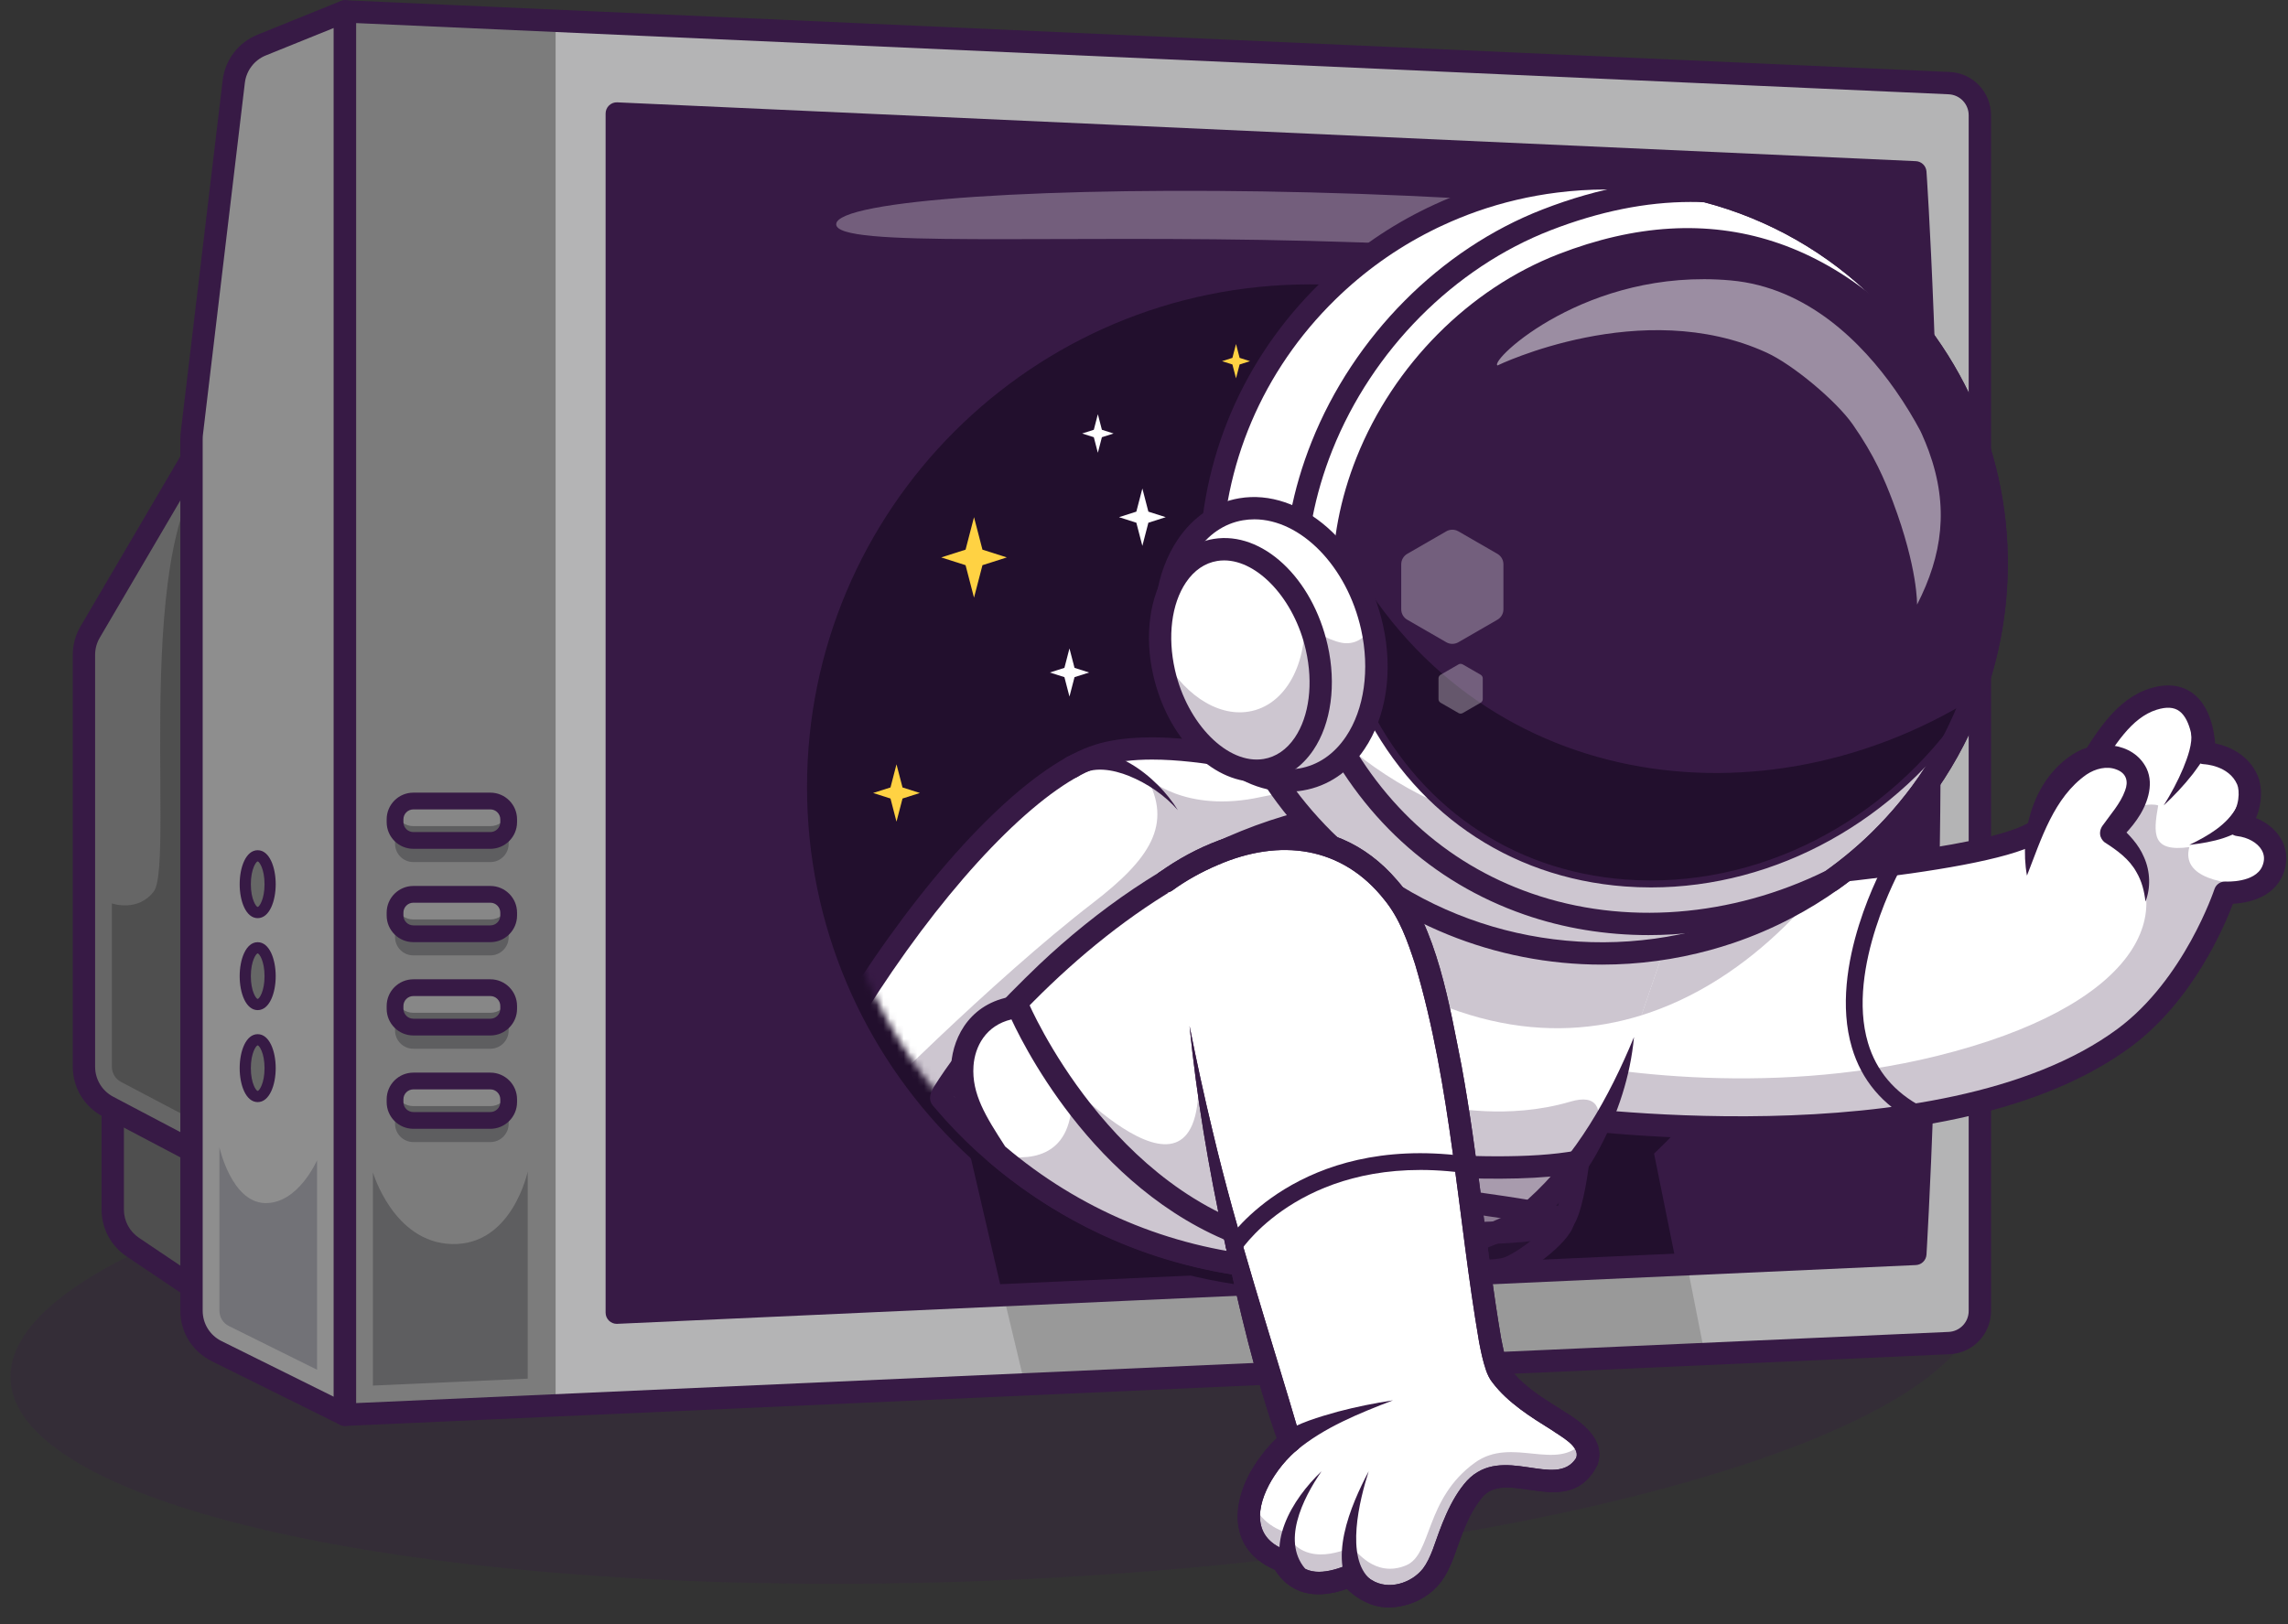 <svg width="338" height="240" viewBox="0 0 338 240" fill="none" xmlns="http://www.w3.org/2000/svg">
<rect x="0" y="0" width="338" height="240" fill="#333333" stroke="none"/>
<g opacity="0.25">
<path d="M148.619 233.479C228.971 229.984 293.409 211.048 292.545 191.184C291.681 171.319 225.843 158.049 145.491 161.543C65.138 165.037 0.7 183.973 1.564 203.837C2.428 223.702 68.266 236.973 148.619 233.479Z" fill="#371A45"/>
</g>
<path d="M38.063 74.819V196.706L19.593 184.276C17.753 183.036 16.648 180.963 16.648 178.743V115.009" fill="#4F4F4F"/>
<path d="M38.069 198.356C37.746 198.356 37.424 198.261 37.147 198.075L18.678 185.645C16.378 184.097 15.004 181.517 15.004 178.745V115.01C15.004 114.099 15.742 113.36 16.654 113.36C17.567 113.36 18.305 114.098 18.305 115.01V178.745C18.305 180.418 19.134 181.973 20.522 182.907L36.419 193.606V74.819C36.419 73.908 37.158 73.168 38.07 73.168C38.982 73.168 39.72 73.907 39.72 74.819V196.707C39.72 197.317 39.383 197.877 38.845 198.163C38.603 198.292 38.336 198.357 38.07 198.357L38.069 198.356Z" fill="#371A45"/>
<path d="M38.068 51.225V175.178L15.962 163.527C13.773 162.373 12.402 160.102 12.402 157.628V96.77C12.402 95.584 12.719 94.419 13.32 93.395L38.068 51.224V51.225Z" fill="#666666"/>
<path d="M17.885 159.878C17.047 159.437 16.527 158.575 16.527 157.629V133.499C16.527 133.499 20.347 134.85 22.719 131.729C26.052 127.342 18.49 72.786 33.942 66.406V168.341L17.885 159.878Z" fill="#4F4F4F"/>
<path d="M38.066 176.829C37.802 176.829 37.538 176.766 37.297 176.639L15.191 164.988C12.452 163.545 10.75 160.725 10.75 157.628V96.771C10.75 95.291 11.146 93.835 11.895 92.561L36.643 50.39C37.02 49.748 37.78 49.437 38.499 49.633C39.218 49.828 39.717 50.481 39.717 51.226V175.179C39.717 175.758 39.414 176.294 38.919 176.592C38.658 176.75 38.363 176.83 38.067 176.83L38.066 176.829ZM36.416 57.297L14.74 94.231C14.289 95 14.05 95.878 14.05 96.771V157.628C14.05 159.496 15.077 161.197 16.728 162.068L36.416 172.443V57.297Z" fill="#371A45"/>
<path d="M38.654 6.657L50.96 1.685V209.06L31.994 199.652C29.725 198.526 28.289 196.211 28.289 193.679V64.9C28.289 64.602 28.307 64.303 28.342 64.006L34.531 12.051C34.819 9.636 36.398 7.568 38.654 6.657Z" fill="#8E8E8E"/>
<path d="M33.827 195.956C32.955 195.523 32.414 194.652 32.414 193.679V169.527C32.414 169.527 34.193 177.627 39.114 177.778C44.034 177.929 46.836 171.453 46.836 171.453V202.408L33.827 195.955V195.956Z" fill="#727277"/>
<path d="M50.962 210.71C50.711 210.71 50.46 210.653 50.229 210.539L31.263 201.131C28.412 199.717 26.641 196.862 26.641 193.679V64.9C26.641 64.539 26.662 64.173 26.706 63.812L32.895 11.857C33.254 8.844 35.225 6.265 38.038 5.128L50.344 0.155C50.853 -0.051 51.43 0.01 51.885 0.317C52.339 0.624 52.612 1.136 52.612 1.685V209.06C52.612 209.631 52.316 210.161 51.831 210.462C51.566 210.626 51.264 210.71 50.961 210.71H50.962ZM39.274 8.187C37.577 8.872 36.388 10.428 36.171 12.246L29.982 64.201C29.954 64.433 29.941 64.668 29.941 64.9V193.68C29.941 195.6 31.009 197.322 32.729 198.175L49.312 206.4V4.131L39.274 8.188V8.187Z" fill="#371A45"/>
<path d="M50.961 1.685L287.938 12.284C290.477 12.398 292.478 14.489 292.478 17.031V193.717C292.478 196.259 290.477 198.35 287.938 198.464L50.961 209.06V1.685Z" fill="#B4B4B5"/>
<path d="M292.478 17.032V193.718C292.478 196.26 290.478 198.352 287.939 198.465L251.83 200.078L155.698 204.376L50.965 209.059V1.683L287.94 12.284C290.479 12.398 292.479 14.49 292.479 17.032H292.478Z" fill="#B4B4B5"/>
<path d="M251.829 200.077L151.389 204.57L144.434 175.476L245.802 169.528L251.829 200.077Z" fill="#999999"/>
<path d="M82.079 3.076V207.668L50.961 209.06V1.685L82.079 3.076Z" fill="#7C7C7C"/>
<path d="M66.753 183.833C75.68 184.07 77.957 173.104 77.957 173.104V203.724L55.09 204.747V173.241C55.09 173.241 58.119 183.603 66.753 183.833Z" fill="#5E5E60"/>
<path d="M50.962 210.71C50.539 210.71 50.13 210.547 49.822 210.253C49.496 209.942 49.312 209.51 49.312 209.06V1.685C49.312 1.234 49.496 0.804 49.822 0.492C50.147 0.181 50.586 0.014 51.036 0.036L288.012 10.636C291.443 10.79 294.128 13.598 294.128 17.032V193.717C294.128 197.15 291.442 199.96 288.012 200.113L51.036 210.708C51.012 210.709 50.987 210.71 50.963 210.71H50.962ZM52.613 3.411V207.335L287.866 196.817C289.528 196.742 290.829 195.381 290.829 193.718V17.032C290.829 15.369 289.528 14.007 287.866 13.933L52.613 3.411Z" fill="#371A45"/>
<path d="M282.95 185.293L91.117 193.976V16.773L282.95 25.462C282.95 25.462 285.071 55.461 285.071 103.077C285.071 150.693 282.95 185.292 282.95 185.292V185.293Z" fill="#D8D8D8"/>
<path d="M285.068 103.079C285.068 150.691 282.947 185.292 282.947 185.292L247.666 186.888L153.437 191.154L91.113 193.976V16.773L282.948 25.462C282.948 25.462 285.069 55.463 285.069 103.079H285.068Z" fill="#371A45"/>
<g opacity="0.3">
<path d="M263.478 36.661C263.389 40.23 232.133 36.575 193.487 35.6C154.842 34.625 123.442 36.697 123.531 33.129C123.621 29.562 155.023 27.459 193.668 28.434C232.313 29.409 263.568 33.092 263.478 36.661Z" fill="white"/>
</g>
<path d="M247.667 186.888L148.131 191.396L132.438 123.831L234.593 122.399C234.593 122.399 242.806 162.726 247.666 186.888H247.667Z" fill="#220F2D"/>
<path d="M91.115 195.627C90.692 195.627 90.283 195.464 89.975 195.169C89.65 194.858 89.465 194.427 89.465 193.977V16.773C89.465 16.322 89.649 15.89 89.975 15.58C90.3 15.268 90.733 15.101 91.19 15.124L283.023 23.814C283.859 23.852 284.535 24.51 284.594 25.346C284.615 25.646 286.718 55.949 286.718 103.077C286.718 150.205 284.615 185.046 284.595 185.393C284.543 186.235 283.865 186.902 283.023 186.94L91.19 195.624C91.165 195.625 91.14 195.626 91.115 195.626V195.627ZM92.766 18.5V192.251L281.387 183.712C281.782 176.602 283.419 144.627 283.419 103.078C283.419 61.528 281.811 33.624 281.398 27.045L92.765 18.5H92.766Z" fill="#371A45"/>
<path d="M193.503 190.592C234.529 190.592 267.787 157.333 267.787 116.307C267.787 75.281 234.529 42.023 193.503 42.023C152.477 42.023 119.219 75.281 119.219 116.307C119.219 157.333 152.477 190.592 193.503 190.592Z" fill="#220F2D"/>
<path d="M148.734 82.37L145.136 83.518L143.888 88.316L142.641 83.518L139.043 82.37L142.641 81.222L143.888 76.424L145.136 81.222L148.734 82.37Z" fill="#FFD243"/>
<path d="M160.889 99.376L158.736 100.064L157.989 102.934L157.243 100.064L155.09 99.376L157.243 98.69L157.989 95.818L158.736 98.69L160.889 99.376Z" fill="white"/>
<path d="M135.891 117.18L133.327 117.998L132.437 121.418L131.549 117.998L128.984 117.18L131.549 116.362L132.437 112.942L133.327 116.362L135.891 117.18Z" fill="#FFD243"/>
<path d="M172.212 76.424L169.647 77.243L168.758 80.662L167.868 77.243L165.305 76.424L167.868 75.606L168.758 72.186L169.647 75.606L172.212 76.424Z" fill="white"/>
<path d="M164.504 64.059L162.781 64.608L162.183 66.906L161.586 64.608L159.863 64.059L161.586 63.509L162.183 61.211L162.781 63.509L164.504 64.059Z" fill="white"/>
<path d="M184.658 53.37L183.124 53.86L182.593 55.905L182.061 53.86L180.527 53.37L182.061 52.882L182.593 50.835L183.124 52.882L184.658 53.37Z" fill="#FFD243"/>
<path d="M188.781 184.067C188.781 184.067 188.794 185.636 188.03 187.365C172.51 186.187 158.383 180.044 147.234 170.512C141.162 161.071 140.575 151.504 150.404 148.801C150.404 148.801 162.553 177.86 188.782 184.066L188.781 184.067Z" fill="#371A45"/>
<mask id="mask0_3768_643" style="mask-type:luminance" maskUnits="userSpaceOnUse" x="122" y="45" width="143" height="143">
<path d="M193.504 187.576C232.865 187.576 264.773 155.667 264.773 116.306C264.773 76.945 232.865 45.037 193.504 45.037C154.143 45.037 122.234 76.945 122.234 116.306C122.234 155.667 154.143 187.576 193.504 187.576Z" fill="white"/>
</mask>
<g mask="url(#mask0_3768_643)">
<path d="M216.072 121.989C216.072 121.989 178.312 106.579 162.28 111.618C143.333 117.572 112.757 165.438 113.216 179.915C113.773 197.531 145.217 219.739 145.217 219.739L216.073 121.989H216.072Z" fill="white"/>
<g opacity="0.25">
<path d="M126.993 164.681C126.993 164.681 146.52 144.913 161.441 133.43C169.923 126.902 173.266 121.808 169.347 114.796C169.347 114.796 174.876 120.322 186.414 117.744C197.953 115.166 213.356 120.937 211.566 124.33C209.776 127.723 156.282 182.548 155.733 182.295C155.182 182.042 126.992 164.681 126.992 164.681H126.993Z" fill="#371A45"/>
</g>
<path d="M145.594 222.028L144.263 221.088C142.951 220.162 112.141 198.197 111.564 179.968C111.298 171.555 120.184 154.654 129.108 141.638C140.777 124.618 152.992 112.806 161.783 110.043C178.195 104.886 215.13 119.823 216.693 120.461L218.639 121.256L145.594 222.028ZM170.194 112.243C167.407 112.243 164.884 112.53 162.773 113.193C154.783 115.704 142.928 127.319 131.83 143.504C121.633 158.377 114.656 173.328 114.862 179.864C115.324 194.459 138.964 213.026 144.852 217.427L213.481 122.748C206.848 120.206 184.89 112.243 170.193 112.243H170.194Z" fill="#371A45"/>
<path d="M157.679 111.831C163.799 108.978 170.959 114.742 174.006 119.722C172.042 117.491 169.5 115.773 166.783 114.662C164.455 113.724 161.357 113.139 159.354 114.675C157.321 116.108 155.438 112.928 157.679 111.831Z" fill="#371A45"/>
</g>
<path d="M252.696 130.358C252.696 130.358 291.695 127.908 300.215 123.167C307.489 119.119 310.069 105.83 318.091 103.309C325.914 100.852 325.644 111.281 325.644 111.281C325.644 111.281 330.342 111.433 332.009 115.267C332.64 116.719 332.565 119.879 330.666 121.908C334.398 122.352 337.182 125.301 335.705 128.687C334.121 132.316 328.702 131.909 328.702 131.909C328.702 131.909 324.218 145.656 313.81 153.359C286.729 173.4 228.68 164.805 228.68 164.805C228.68 164.805 224.985 149.781 230.94 138.121C236.896 126.462 252.697 130.358 252.697 130.358H252.696Z" fill="white"/>
<path d="M335.7 128.685C334.115 132.316 328.699 131.907 328.699 131.907C328.699 131.907 324.214 145.657 313.805 153.359C286.726 173.4 228.676 164.804 228.676 164.804C228.676 164.804 227.256 159.032 227.595 151.871C227.802 147.477 228.672 142.555 230.937 138.121C236.893 126.462 252.695 130.356 252.695 130.356C252.695 130.356 260.929 129.841 270.657 128.821C282.097 127.621 295.608 125.731 300.212 123.165C307.486 119.118 310.064 105.83 318.088 103.31C325.91 100.851 325.642 111.281 325.642 111.281C325.642 111.281 330.34 111.433 332.007 115.266C332.638 116.718 332.56 119.877 330.662 121.907C334.396 122.352 337.177 125.298 335.7 128.685Z" fill="white"/>
<path d="M335.699 128.685C335.308 129.581 334.684 130.228 333.967 130.698C331.772 132.138 328.699 131.907 328.699 131.907C328.699 131.907 324.215 145.657 313.806 153.359C286.726 173.4 228.676 164.804 228.676 164.804C228.676 164.804 227.776 161.152 227.583 156.054C227.53 154.742 227.525 153.335 227.596 151.871C227.802 147.477 228.672 142.555 230.937 138.121C236.894 126.462 252.695 130.356 252.695 130.356C252.695 130.356 260.93 129.841 270.657 128.821C282.098 127.621 295.608 125.731 300.213 123.165C307.487 119.118 310.065 105.83 318.088 103.31C325.911 100.851 325.642 111.281 325.642 111.281C325.642 111.281 330.341 111.433 332.008 115.266C332.639 116.718 332.56 119.877 330.663 121.907C334.397 122.352 337.177 125.298 335.7 128.685H335.699Z" fill="white"/>
<g opacity="0.25">
<path d="M333.97 130.699C331.775 132.139 328.702 131.907 328.702 131.907C328.702 131.907 324.217 145.658 313.809 153.36C286.729 173.401 228.679 164.804 228.679 164.804C228.679 164.804 227.779 161.153 227.586 156.055C234.732 158.064 260.67 162.343 286.098 156.051C315.388 148.803 322.881 134.788 312.897 123.946C309.774 120.555 316.692 118.314 318.824 119.016C318.094 123.232 317.854 125.934 323.424 125.179C322.182 129.676 328.478 130.844 333.969 130.699H333.97Z" fill="#371A45"/>
</g>
<g opacity="0.25">
<path d="M270.659 128.822C262.998 139.222 247.916 153.059 227.598 151.871C227.804 147.477 228.674 142.555 230.939 138.121C236.896 126.463 252.697 130.357 252.697 130.357C252.697 130.357 260.932 129.841 270.659 128.822Z" fill="#371A45"/>
</g>
<g opacity="0.25">
<path d="M252.223 121.742L242.491 150.03C229.215 154.172 212.56 152.403 193.504 136.544C188.636 132.493 184.73 128.742 181.664 125.281C192.629 120.409 205.051 118.024 218.121 121.089L252.223 121.741V121.742Z" fill="#371A45"/>
</g>
<path d="M257.089 168.288C241.125 168.288 228.571 166.459 228.436 166.438C227.534 166.305 226.911 165.466 227.046 164.564C227.179 163.663 228.018 163.04 228.919 163.174C229.493 163.259 286.611 171.435 312.826 152.033C322.671 144.747 327.088 131.53 327.132 131.397C327.368 130.676 328.068 130.211 328.824 130.264C328.862 130.268 333.115 130.488 334.19 128.026C334.566 127.166 334.542 126.357 334.12 125.621C333.498 124.535 332.099 123.74 330.469 123.546C329.851 123.472 329.328 123.057 329.114 122.473C328.9 121.888 329.034 121.233 329.459 120.78C330.869 119.274 330.881 116.818 330.493 115.925C329.257 113.081 325.625 112.931 325.588 112.93C324.681 112.901 323.968 112.145 323.992 111.238C324.02 109.975 323.711 106.406 321.967 105.097C321.161 104.492 320.054 104.421 318.584 104.883C314.86 106.053 312.353 110.14 309.701 114.465C307.27 118.429 304.756 122.527 301.015 124.61C292.268 129.477 254.405 131.905 252.798 132.006C251.894 132.07 251.105 131.372 251.047 130.463C250.99 129.553 251.681 128.77 252.59 128.712C265.951 127.873 292.929 125.333 299.41 121.726C302.395 120.064 304.576 116.506 306.887 112.741C309.741 108.087 312.692 103.276 317.594 101.736C320.742 100.746 322.793 101.587 323.958 102.466C326.426 104.328 327.076 107.828 327.239 109.845C329.091 110.243 332.112 111.378 333.518 114.61C334.218 116.217 334.208 118.717 333.265 120.881C334.879 121.531 336.197 122.612 336.982 123.982C337.924 125.625 338.005 127.531 337.213 129.348C335.718 132.772 331.886 133.446 329.863 133.556C328.525 137.095 323.85 147.98 314.789 154.687C303.277 163.206 285.221 167.769 261.12 168.249C259.757 168.276 258.41 168.289 257.089 168.289V168.288Z" fill="#371A45"/>
<path d="M299.438 129.391C299.438 129.391 300.03 118.185 306.643 113.35C311.013 110.155 315.645 112.295 315.867 115.351C316.132 118.995 311.821 122.776 311.884 123.12C311.947 123.465 317.811 126.409 316.946 133.23" fill="white"/>
<path d="M299.437 129.39C298.28 122.894 300.444 115.051 306.357 111.376C309.615 109.301 315.139 109.542 317.112 113.563C318.288 116.059 317.109 119.095 315.666 121.133C314.943 122.181 314.119 123.059 313.338 123.887C313.328 123.896 313.327 123.897 313.332 123.885C313.345 123.86 313.371 123.814 313.382 123.79C313.666 123.267 313.534 122.38 313.063 122.005C314.503 123.285 315.936 124.79 316.705 126.619C317.684 128.768 317.722 131.227 316.945 133.229C316.763 131.65 316.398 130.22 315.623 128.894C314.541 126.921 312.747 125.651 310.89 124.455C310.596 124.235 310.281 123.749 310.247 123.326C310.203 123.049 310.267 122.669 310.36 122.457C310.408 122.328 310.482 122.199 310.55 122.083C311.777 120.341 313.257 118.734 313.934 116.815C314.443 115.497 314.153 114.277 312.682 113.721C311.238 113.139 309.538 113.583 308.235 114.455C303.399 117.845 301.546 124.002 299.437 129.391V129.39Z" fill="#371A45"/>
<path d="M241.384 153.248C241.384 153.248 237.239 172.581 223.349 181.045C214.271 185.237 204.161 187.575 193.5 187.575C171.67 187.575 152.134 177.76 139.059 162.302C138.161 161.24 174.554 110.868 218.119 121.093L252.219 121.744L241.384 153.248Z" fill="white"/>
<path d="M252.221 121.742L241.384 153.249C241.384 153.249 239.936 160.006 235.881 167.284C233.079 172.313 229.032 177.585 223.351 181.046C221.676 181.818 219.969 182.532 218.223 183.171C210.521 186.022 202.191 187.578 193.499 187.578C171.671 187.578 152.133 177.759 139.059 162.3C138.16 161.241 174.555 110.868 218.12 121.091L252.221 121.742Z" fill="white"/>
<g opacity="0.25">
<path d="M235.878 167.284C233.077 172.313 229.03 177.585 223.349 181.046C221.673 181.818 219.966 182.532 218.22 183.171C204.131 184.615 180.101 183.245 180.101 183.245L149.676 165.704L154.618 156.727C154.618 156.727 177.214 182.296 177.057 159.878L213.745 163.546C213.745 163.546 222.697 165.542 231.98 162.791C235.998 161.599 236.761 163.896 235.878 167.284Z" fill="#371A45"/>
</g>
<g opacity="0.25">
<path d="M252.223 121.742L242.491 150.03C229.215 154.172 212.56 152.403 193.504 136.544C188.636 132.493 184.73 128.742 181.664 125.281C192.629 120.409 205.051 118.024 218.121 121.089L252.223 121.741V121.742Z" fill="#371A45"/>
</g>
<path d="M241.385 153.248C240.855 158.996 239.013 164.586 236.287 169.691C233.548 174.933 229.327 179.416 224.214 182.463C216.919 185.867 209.035 188.014 201.031 188.836C177.608 191.43 153.38 181.774 138.16 163.78L137.914 163.497L137.853 163.426L137.822 163.391C137.774 163.301 137.922 163.585 137.571 163.014C137.405 162.644 137.402 162.435 137.395 162.278C137.394 161.634 137.675 161.135 137.934 160.649C142.189 153.857 147.751 148.07 153.502 142.551C170.541 126.432 194.485 113.665 218.497 119.485C216.803 119.352 252.586 120.132 252.251 120.093C254.375 120.197 254.426 123.344 252.188 123.394C251.999 123.396 218.083 122.738 217.912 122.739C210.498 120.953 202.709 120.955 195.232 122.554C176.43 126.681 160.369 139.114 147.716 153.246C145.213 156.16 142.602 159.181 140.694 162.494C140.662 162.557 140.632 162.641 140.651 162.583C140.659 162.556 140.667 162.536 140.683 162.434C140.723 162.136 140.714 162.025 140.538 161.565C140.2 161.02 140.372 161.325 140.342 161.259L140.371 161.293L140.43 161.36L140.665 161.63L141.605 162.708C161.413 185.319 195.488 192.392 222.656 179.536C223.417 179.015 224.573 178.222 225.693 177.245C232.884 170.777 237.715 162.137 241.386 153.247L241.385 153.248Z" fill="#371A45"/>
<path d="M188.778 184.068C188.778 184.068 188.792 185.637 188.027 187.366C172.508 186.187 158.381 180.044 147.232 170.513C144.281 165.925 141.824 162.221 142.164 157.391C142.451 153.327 145.075 149.357 150.402 148.802C150.402 148.802 162.551 177.862 188.779 184.068H188.778Z" fill="white"/>
<path d="M188.78 184.066C188.78 184.066 188.792 185.638 188.029 187.366C172.603 186.195 158.556 180.117 147.438 170.687C147.367 170.629 147.301 170.571 147.231 170.513C144.281 165.926 141.823 162.221 142.165 157.39C142.45 153.327 145.073 149.359 150.403 148.801C150.403 148.801 152.989 154.989 158.357 162.263C164.612 170.753 174.654 180.724 188.779 184.066H188.78Z" fill="white"/>
<g opacity="0.25">
<path d="M188.779 184.067C188.779 184.067 188.792 185.639 188.029 187.367C172.603 186.196 158.556 180.118 147.438 170.688C151.699 171.55 158.304 171.41 158.357 162.263C164.612 170.754 174.653 180.724 188.778 184.067H188.779Z" fill="#371A45"/>
</g>
<path d="M189.068 189.1L187.906 189.012C172.418 187.837 157.984 181.874 146.162 171.768L145.978 171.61L145.662 171.119C142.704 166.522 140.149 162.551 140.52 157.274C140.819 153.044 143.541 147.858 150.233 147.16L151.452 147.033L151.926 148.164C152.044 148.447 164.08 176.526 189.161 182.461L190.42 182.759L190.431 184.053C190.432 184.25 190.422 186.036 189.539 188.033L189.067 189.099L189.068 189.1ZM148.49 169.416C159.419 178.694 172.67 184.279 186.898 185.615C186.925 185.509 186.949 185.408 186.971 185.31C163.927 179.056 152.023 156.22 149.418 150.638C145.605 151.535 144.013 154.682 143.813 157.507C143.519 161.69 145.689 165.063 148.438 169.334L148.49 169.416Z" fill="#371A45"/>
<path d="M294.52 90.314C293.342 99.823 289.753 109.094 283.763 117.181C282.54 118.83 281.224 120.427 279.807 121.966C279.12 122.717 278.401 123.454 277.664 124.184C275.43 126.369 273.062 128.339 270.584 130.093C268.452 131.61 266.236 132.965 263.961 134.162C261.216 135.61 258.376 136.819 255.479 137.8C254.421 138.155 253.356 138.48 252.286 138.777C232.686 144.172 210.844 139.265 195.563 124.055C173.048 101.655 173.308 65.394 196.131 43.063C200.53 38.766 205.445 35.287 210.678 32.653C211.286 32.339 211.907 32.042 212.532 31.758C214.2 30.988 215.895 30.299 217.613 29.694C221.585 28.295 225.681 27.338 229.812 26.821C233.943 26.299 238.121 26.217 242.257 26.572C243.572 26.685 244.884 26.84 246.192 27.042C248.154 27.347 250.099 27.744 252.03 28.252C261.65 30.747 270.732 35.728 278.231 43.191C291.183 56.076 296.596 73.546 294.52 90.314Z" fill="white"/>
<path d="M236.642 141.058C221.352 141.058 206.449 135.126 195.444 124.173C184.567 113.351 178.612 98.975 178.676 83.695C178.74 68.291 184.897 53.82 196.013 42.944C200.352 38.706 205.26 35.194 210.601 32.505C211.183 32.205 211.791 31.912 212.462 31.607C214.127 30.838 215.84 30.142 217.556 29.538C221.503 28.148 225.619 27.179 229.791 26.657C233.922 26.134 238.122 26.05 242.27 26.408C243.605 26.521 244.933 26.68 246.217 26.879C248.222 27.19 250.191 27.598 252.071 28.091C262.002 30.668 271.088 35.849 278.347 43.075C290.902 55.565 296.857 72.79 294.684 90.335C293.479 100.062 289.749 109.38 283.895 117.282C282.655 118.955 281.32 120.569 279.928 122.079C279.291 122.776 278.588 123.503 277.778 124.302C275.569 126.463 273.181 128.458 270.678 130.229C268.584 131.719 266.35 133.092 264.036 134.31C261.329 135.736 258.467 136.965 255.529 137.958C254.473 138.311 253.397 138.641 252.328 138.937C247.15 140.363 241.871 141.058 236.641 141.058H236.642ZM237.208 26.522C234.741 26.522 232.275 26.677 229.831 26.986C225.682 27.506 221.589 28.469 217.665 29.85C215.96 30.452 214.256 31.144 212.599 31.909C211.933 32.212 211.329 32.503 210.751 32.801C205.439 35.476 200.558 38.968 196.244 43.183C185.193 53.996 179.072 68.383 179.007 83.697C178.943 98.889 184.863 113.18 195.677 123.939C210.362 138.555 232.035 144.178 252.239 138.618C253.3 138.324 254.372 137.995 255.423 137.644C258.343 136.656 261.189 135.435 263.88 134.017C266.181 132.806 268.403 131.441 270.485 129.958C272.973 128.196 275.348 126.214 277.544 124.066C278.348 123.27 279.048 122.547 279.681 121.855C281.065 120.352 282.392 118.747 283.625 117.084C289.445 109.229 293.153 99.965 294.351 90.295C296.511 72.852 290.591 55.728 278.11 43.31C270.893 36.126 261.859 30.975 251.985 28.414C250.115 27.923 248.156 27.517 246.163 27.208C244.886 27.011 243.566 26.853 242.239 26.739C240.567 26.596 238.886 26.523 237.206 26.523L237.208 26.522Z" fill="#371A45"/>
<g opacity="0.25">
<path d="M195.558 124.053C210.838 139.265 232.684 144.173 252.282 138.775C253.353 138.48 254.416 138.155 255.473 137.8C258.372 136.82 261.21 135.608 263.956 134.163C266.229 132.964 268.448 131.611 270.579 130.095C273.059 128.34 275.424 126.371 277.662 124.185C278.396 123.453 279.116 122.718 279.805 121.968C281.222 120.428 282.535 118.828 283.759 117.18C289.75 109.093 293.34 99.824 294.517 90.313C295.164 85.089 295.085 79.793 294.276 74.592C292.942 83.642 289.412 92.433 283.697 100.149C282.477 101.801 281.16 103.396 279.743 104.936C279.057 105.686 278.337 106.422 277.6 107.153C275.363 109.34 272.997 111.308 270.521 113.063C268.387 114.58 266.172 115.934 263.898 117.132C261.152 118.577 258.311 119.789 255.415 120.769C254.355 121.123 253.291 121.448 252.22 121.744C232.621 127.142 210.78 122.233 195.496 107.022C186.578 98.15 181.237 87.103 179.452 75.612C176.913 92.781 182.268 110.834 195.558 124.054V124.053Z" fill="#371A45"/>
</g>
<path d="M236.643 142.171C221.063 142.171 205.874 136.125 194.66 124.962C183.569 113.928 177.498 99.272 177.563 83.689C177.629 67.986 183.905 53.233 195.235 42.149C199.656 37.829 204.658 34.25 210.102 31.51C210.69 31.207 211.315 30.905 212.002 30.593C213.692 29.812 215.439 29.101 217.187 28.486C221.208 27.071 225.403 26.083 229.653 25.55C233.862 25.018 238.141 24.933 242.366 25.296C243.726 25.413 245.079 25.574 246.387 25.776C248.431 26.093 250.437 26.509 252.355 27.013C262.473 29.638 271.734 34.919 279.133 42.283C291.933 55.017 298.004 72.58 295.788 90.469C294.56 100.386 290.757 109.886 284.79 117.941C283.525 119.647 282.165 121.291 280.747 122.831C280.099 123.539 279.384 124.278 278.561 125.091C276.307 127.297 273.872 129.329 271.322 131.135C269.19 132.652 266.912 134.051 264.555 135.292C261.797 136.745 258.88 137.996 255.887 139.009C254.809 139.37 253.713 139.706 252.626 140.007C247.349 141.459 241.972 142.168 236.642 142.168L236.643 142.171ZM237.208 27.636C234.789 27.636 232.369 27.787 229.97 28.09C225.9 28.6 221.884 29.545 218.035 30.9C216.363 31.488 214.692 32.168 213.067 32.919C212.411 33.216 211.823 33.5 211.261 33.79C206.042 36.417 201.255 39.843 197.023 43.978C186.187 54.58 180.185 68.686 180.122 83.701C180.059 98.592 185.862 112.601 196.464 123.148C210.867 137.483 232.125 143 251.945 137.544C252.987 137.255 254.039 136.932 255.071 136.587C257.932 135.618 260.723 134.421 263.363 133.03C265.62 131.842 267.8 130.503 269.841 129.05C272.283 127.32 274.613 125.375 276.767 123.268C277.554 122.49 278.241 121.78 278.862 121.102C280.222 119.626 281.524 118.051 282.734 116.419C288.439 108.717 292.075 99.636 293.249 90.156C295.367 73.058 289.563 56.27 277.327 44.098C270.25 37.053 261.39 32.002 251.708 29.49C249.871 29.007 247.951 28.61 245.995 28.306C244.744 28.112 243.449 27.958 242.146 27.846C240.506 27.705 238.857 27.634 237.208 27.634V27.636Z" fill="#371A45"/>
<path d="M236.643 142.542C220.965 142.542 205.681 136.457 194.397 125.225C183.236 114.121 177.126 99.37 177.192 83.688C177.258 67.885 183.573 53.039 194.975 41.883C199.424 37.537 204.456 33.936 209.935 31.178C210.526 30.873 211.156 30.57 211.849 30.255C213.547 29.47 215.305 28.755 217.064 28.136C221.11 26.712 225.33 25.718 229.608 25.183C233.842 24.647 238.147 24.561 242.399 24.928C243.767 25.045 245.128 25.208 246.445 25.412C248.5 25.731 250.52 26.149 252.449 26.655C262.631 29.296 271.949 34.611 279.396 42.022C292.278 54.837 298.388 72.513 296.159 90.516C294.922 100.496 291.095 110.057 285.09 118.163C283.817 119.879 282.449 121.534 281.022 123.084C280.372 123.795 279.652 124.539 278.825 125.356C276.555 127.577 274.106 129.622 271.54 131.439C269.396 132.966 267.104 134.374 264.733 135.622C261.957 137.085 259.022 138.344 256.011 139.363C254.925 139.727 253.823 140.064 252.73 140.367C247.42 141.829 242.011 142.542 236.648 142.542H236.643ZM237.208 28.006C234.804 28.006 232.4 28.157 230.018 28.459C225.972 28.965 221.983 29.905 218.159 31.25C216.498 31.835 214.837 32.511 213.223 33.256C212.57 33.553 211.987 33.834 211.432 34.12C206.243 36.732 201.487 40.136 197.282 44.243C186.518 54.775 180.555 68.788 180.492 83.701C180.43 98.493 186.195 112.409 196.725 122.885C211.034 137.126 232.156 142.606 251.847 137.186C252.881 136.899 253.928 136.579 254.954 136.236C257.795 135.274 260.568 134.084 263.19 132.703C265.433 131.523 267.598 130.192 269.625 128.749C272.053 127.03 274.367 125.098 276.508 123.004C277.289 122.232 277.971 121.526 278.588 120.853C279.94 119.385 281.233 117.82 282.435 116.2C288.102 108.55 291.714 99.528 292.88 90.113C294.983 73.129 289.219 56.453 277.064 44.363C270.033 37.364 261.232 32.346 251.614 29.851C249.789 29.372 247.88 28.977 245.937 28.675C244.694 28.483 243.408 28.329 242.114 28.219C240.484 28.078 238.846 28.008 237.208 28.008V28.006Z" fill="#371A45"/>
<path d="M290.834 104.552C267.883 138.773 218.625 140.185 201.337 103.5C189.576 78.54 205.33 47.778 230.414 38.039C248.67 30.951 269.595 31.895 288.339 56.781C288.339 56.781 294.905 69.072 294.785 79.021C294.665 88.97 292.846 98.636 292.846 98.636L290.833 104.553L290.834 104.552Z" fill="#371A45"/>
<path d="M201.339 103.499C218.625 140.185 267.885 138.772 290.836 104.554L291.243 103.353C258.861 123.171 215.956 116.295 197.775 79.526C196.698 87.542 197.71 95.796 201.339 103.498V103.499Z" fill="#220F2D"/>
<path d="M243.531 138.181C237.227 138.181 231.009 137.174 225.161 135.137C211.475 130.371 200.805 120.563 194.304 106.77C188.331 94.096 188.138 79.362 193.762 65.284C200.005 49.655 212.76 36.82 227.881 30.95C236.281 27.689 244.434 26.227 252.11 26.605L252.279 26.613L252.443 26.655C262.629 29.297 271.949 34.612 279.394 42.023C292.276 54.838 298.386 72.514 296.157 90.518C294.92 100.498 291.093 110.058 285.088 118.164C283.816 119.88 282.447 121.535 281.021 123.085C280.37 123.796 279.65 124.54 278.824 125.357C276.553 127.578 274.104 129.623 271.539 131.44L271.318 131.572C262.476 135.954 252.906 138.181 243.532 138.181H243.531ZM249.73 29.846C243.167 29.846 236.231 31.249 229.076 34.026C214.793 39.571 202.737 51.714 196.828 66.508C191.547 79.727 191.712 93.526 197.29 105.364C203.404 118.335 213.418 127.552 226.247 132.02C239.919 136.781 255.763 135.56 269.735 128.672C272.121 126.974 274.4 125.067 276.509 123.003C277.29 122.231 277.973 121.525 278.589 120.852C279.941 119.384 281.234 117.819 282.437 116.199C288.103 108.549 291.715 99.528 292.881 90.112C294.984 73.128 289.22 56.453 277.066 44.362C270.074 37.404 261.334 32.402 251.779 29.892C251.1 29.861 250.417 29.846 249.73 29.846Z" fill="#371A45"/>
<path d="M243.9 131.136C242.606 131.136 241.312 131.088 240.014 130.991C222.69 129.685 208.421 119.745 200.869 103.72C195.67 92.685 195.507 79.846 200.411 67.569C205.869 53.906 217.015 42.687 230.227 37.558C252.961 28.732 272.652 35.096 288.752 56.471L288.795 56.538C289.066 57.044 295.424 69.06 295.303 79.027C295.184 88.907 293.373 98.634 293.356 98.731L293.337 98.802L291.264 104.841C280.22 121.306 262.347 131.136 243.901 131.136H243.9ZM249.236 34.758C243.283 34.758 237.068 36.011 230.601 38.522C217.651 43.549 206.724 54.552 201.37 67.954C196.574 79.962 196.728 92.508 201.804 103.281C209.193 118.96 223.148 128.685 240.092 129.962C259.491 131.426 278.751 121.6 290.367 104.323L292.347 98.507C292.466 97.856 294.155 88.505 294.27 79.017C294.383 69.568 288.283 57.788 287.902 57.062C276.708 42.216 263.755 34.759 249.236 34.759V34.758Z" fill="#371A45"/>
<g opacity="0.5">
<path d="M221.217 54.005C221.217 54.005 242.514 43.676 260.929 52.084C260.948 52.093 260.967 52.101 260.987 52.111C264.861 53.883 271.271 59.245 273.695 62.711C276.901 67.295 278.426 70.922 279.644 74.165C283.343 84.032 283.201 89.349 283.201 89.349C286.948 82.03 287.94 74.924 284.942 66.674C284.644 65.862 284.306 65.035 283.933 64.198C283.847 64.004 283.758 63.814 283.665 63.624C283.669 63.621 283.665 63.617 283.658 63.614C282.78 61.971 281.543 59.854 279.946 57.583C275.131 50.73 267.052 42.457 255.672 41.437C234.396 39.528 220.003 53.28 221.216 54.005H221.217Z" fill="white"/>
</g>
<g opacity="0.5">
<path opacity="0.6" d="M213.657 78.514C214.209 78.196 214.888 78.196 215.44 78.514L221.204 81.84C221.757 82.159 222.097 82.748 222.097 83.385V90.034C222.097 90.672 221.757 91.261 221.204 91.579L215.44 94.905C214.888 95.223 214.209 95.223 213.657 94.905L207.892 91.579C207.34 91.261 207 90.672 207 90.034V83.385C207 82.748 207.34 82.159 207.892 81.84L213.657 78.514Z" fill="white"/>
<path opacity="0.6" d="M215.462 98.18C215.655 98.069 215.893 98.069 216.086 98.18L218.731 99.707C218.924 99.818 219.043 100.025 219.043 100.248V103.301C219.043 103.524 218.924 103.73 218.731 103.842L216.086 105.368C215.893 105.48 215.655 105.48 215.462 105.368L212.818 103.842C212.625 103.73 212.506 103.524 212.506 103.301V100.248C212.506 100.025 212.625 99.818 212.818 99.707L215.462 98.18Z" fill="white"/>
</g>
<path d="M172.868 97.769C175.323 108.794 183.987 116.589 192.223 115.18C200.458 113.771 205.142 103.691 202.687 92.668C202.673 92.599 202.655 92.525 202.637 92.457C200.12 81.544 191.509 73.858 183.333 75.257C176.971 76.345 172.728 82.608 172.258 90.482C172.12 92.8 172.309 95.263 172.868 97.769Z" fill="white"/>
<g opacity="0.25">
<path d="M172.868 97.769C175.323 108.794 183.987 116.589 192.223 115.18C200.458 113.771 205.142 103.691 202.687 92.668C202.673 92.599 202.655 92.525 202.637 92.457C201.983 93.743 200.822 95.098 198.829 95.05C195.339 94.963 187.76 88.901 187.76 88.901C187.76 88.901 181.032 89.543 172.258 90.483C172.12 92.801 172.309 95.264 172.868 97.77V97.769Z" fill="#371A45"/>
</g>
<path d="M190.308 116.992C181.937 116.992 173.681 109.03 171.254 98.13C169.731 91.294 170.721 84.598 173.969 79.758C176.238 76.379 179.377 74.26 183.05 73.632C192.125 72.08 201.655 80.458 204.294 92.309C205.817 99.144 204.827 105.842 201.579 110.682C199.311 114.06 196.171 116.179 192.498 116.807C191.769 116.932 191.037 116.992 190.307 116.992H190.308ZM185.294 76.742C184.731 76.742 184.168 76.788 183.607 76.884C180.848 77.356 178.463 78.986 176.711 81.596C174.004 85.63 173.168 91.542 174.476 97.412C176.566 106.8 183.415 113.696 190.255 113.696C190.819 113.696 191.381 113.649 191.942 113.553C194.703 113.081 197.087 111.451 198.839 108.841C201.546 104.808 202.382 98.895 201.074 93.025C198.983 83.636 192.135 76.74 185.293 76.74L185.294 76.742Z" fill="#371A45"/>
<path d="M187.806 113.582C193.854 111.863 196.714 103.278 194.193 94.405C191.673 85.533 184.726 79.733 178.678 81.451C172.63 83.169 169.77 91.755 172.291 100.628C174.811 109.5 181.758 115.3 187.806 113.582Z" fill="white"/>
<g opacity="0.25">
<path d="M186.932 113.784C180.703 114.8 174.004 108.345 171.966 99.363C171.743 98.388 171.589 97.422 171.492 96.477C174.512 102.302 179.629 105.947 184.471 105.153C189.938 104.255 193.262 97.984 192.686 90.451C193.466 92.057 194.093 93.816 194.518 95.684C196.556 104.667 193.158 112.769 186.932 113.785V113.784Z" fill="#371A45"/>
</g>
<path d="M185.593 115.544C178.943 115.544 172.45 108.954 170.357 99.729C169.04 93.926 169.827 88.128 172.462 84.218C174.181 81.668 176.54 80.084 179.287 79.636C186.466 78.463 193.866 85.354 196.127 95.32C197.443 101.123 196.656 106.922 194.021 110.832C192.303 113.381 189.943 114.965 187.196 115.414C186.662 115.5 186.127 115.543 185.593 115.543V115.544ZM180.84 82.812C180.497 82.812 180.156 82.839 179.818 82.895C177.993 83.192 176.396 84.288 175.199 86.064C173.063 89.233 172.457 94.069 173.575 99C175.389 106.993 181.378 113.017 186.665 112.157C188.49 111.859 190.087 110.763 191.284 108.988C193.42 105.819 194.027 100.983 192.908 96.052C191.211 88.57 185.85 82.812 180.84 82.812Z" fill="#371A45"/>
<path d="M283.396 165.919C283.201 165.919 283.005 165.874 282.822 165.778C278.112 163.308 275.002 159.617 273.577 154.803C269.996 142.705 278.268 127.784 278.623 127.153C278.957 126.557 279.711 126.347 280.307 126.681C280.903 127.016 281.115 127.77 280.78 128.366C280.699 128.512 272.665 143.018 275.952 154.107C277.181 158.251 279.879 161.44 283.972 163.585C284.577 163.902 284.811 164.65 284.494 165.256C284.273 165.678 283.842 165.919 283.397 165.919H283.396Z" fill="#371A45"/>
<g opacity="0.25">
<path d="M192.188 174.734C192.188 174.734 230.937 178.809 230.937 180.366C230.937 181.922 225.678 186.227 222.861 187.331C219.049 188.822 197.363 186.368 197.363 186.368L192.188 174.735V174.734Z" fill="#371A45"/>
</g>
<path d="M217.538 189.453C210.436 189.453 199.863 188.309 197.18 188.006C196.598 187.94 196.095 187.572 195.857 187.037L190.682 175.404C190.442 174.866 190.508 174.24 190.854 173.763C191.201 173.286 191.777 173.03 192.361 173.092C192.458 173.102 202.176 174.126 211.768 175.328C217.414 176.035 221.918 176.664 225.153 177.2C231.093 178.182 232.588 178.657 232.588 180.363C232.588 183.159 226.11 187.829 223.464 188.864C222.376 189.29 220.2 189.451 217.538 189.451V189.453ZM198.488 184.831C206.799 185.738 219.855 186.735 222.261 185.792C224.222 185.025 227.171 182.682 228.562 181.186C223.826 180.097 208.98 178.202 194.861 176.678L198.488 184.831Z" fill="#371A45"/>
<g opacity="0.25">
<path d="M192.188 170.289C192.188 170.289 219.527 174.216 233.126 171.652C233.126 171.652 232.219 178.908 230.937 180.365C228.233 183.437 197.363 181.92 197.363 181.92L192.188 170.288V170.289Z" fill="#371A45"/>
</g>
<path d="M212.987 183.946C205.037 183.946 197.363 183.573 197.286 183.57L196.271 183.52L189.469 168.231L192.425 168.655C192.696 168.694 219.65 172.512 232.823 170.031L235.047 169.612L234.766 171.857C234.474 174.191 233.638 179.797 232.178 181.455C231.415 182.322 229.996 183.935 213.14 183.946H212.987ZM198.461 180.321C212.176 180.948 227.703 180.724 229.721 179.25C230.125 178.69 230.724 176.318 231.172 173.631C219.731 175.117 201.91 173.192 194.898 172.313L198.461 180.321Z" fill="#371A45"/>
<path d="M172.211 130.258C172.211 130.258 192.448 114.683 206.222 132.463C216.151 145.28 218.115 198.286 221.613 203.062C226.367 209.557 236.075 211.093 234.402 215.983C230.734 222.762 222.01 214.594 217.539 220.383C212.515 226.888 214.336 233.413 207.396 235.543C202.506 237.044 199.845 233.114 199.425 232.953C199.004 232.792 192.571 236.448 189.469 230.63C189.469 230.63 182.455 228.597 185.018 220.975C186.685 216.017 190.541 213.016 190.541 213.016C190.541 213.016 179.903 180.843 175.728 151.617" fill="white"/>
<g opacity="0.25">
<path d="M234.401 215.986C230.733 222.764 222.008 214.595 217.536 220.384C212.511 226.89 214.335 233.416 207.392 235.545C202.503 237.047 199.842 233.115 199.421 232.954C199 232.793 192.568 236.448 189.466 230.631C189.466 230.631 182.622 228.647 184.928 221.249C185.72 225.205 189.809 226.39 189.809 226.39C192.911 232.207 199.346 228.552 199.768 228.713C200.184 228.874 203.022 233.288 207.739 231.304C211.564 229.69 210.457 221.51 217.879 216.143C223.386 212.162 230.048 217.632 233.91 212.991C234.558 213.878 234.794 214.839 234.401 215.987V215.986Z" fill="#371A45"/>
</g>
<path d="M171.204 128.95C182.23 121.049 196.803 118.803 206.427 130.121C212.261 136.714 214.223 149.053 215.917 157.524C218.37 170.902 219.485 184.382 221.742 197.698C222.072 199.245 222.298 200.835 222.96 202.11C225.047 204.902 227.878 206.563 230.954 208.509C233.591 210.111 237.356 212.767 235.963 216.516C231.813 224.66 222.934 217.088 219.138 221.048C216.882 223.681 215.98 226.768 214.728 230.189C214.27 231.372 213.717 232.63 212.834 233.797C211.04 236.136 208.157 237.467 205.239 237.531C202.59 237.579 200.193 236.136 198.463 234.282C198.452 234.271 198.482 234.298 198.497 234.309C198.521 234.324 198.502 234.318 198.644 234.404C198.776 234.472 198.83 234.497 199.012 234.548C199.192 234.595 199.384 234.606 199.565 234.584C199.72 234.558 199.639 234.569 199.611 234.581L199.44 234.637C196.805 235.593 193.775 236.163 191.103 234.676C189.699 233.902 188.675 232.657 188.014 231.403L189.011 232.212C188.801 232.148 188.704 232.11 188.561 232.057C181.272 229.101 181.743 221.834 185.563 216.177C186.695 214.489 187.95 213.021 189.531 211.712L188.977 213.532C185.383 203.558 183.06 193.216 180.775 182.887C178.551 172.582 176.774 162.105 175.731 151.614C176.756 156.79 177.875 161.934 179.111 167.05C182.728 182.392 187.689 197.391 192.111 212.496C192.362 213.166 192.129 213.928 191.557 214.316C191.31 214.516 190.972 214.824 190.688 215.104C189.803 215.978 189.004 216.957 188.319 217.992C185.873 221.67 184.55 226.751 189.491 228.872L189.737 228.973L189.93 229.042C190.365 229.171 190.729 229.474 190.927 229.851C192.503 233.049 195.804 232.517 198.645 231.426C198.787 231.368 199.268 231.267 199.534 231.3C199.867 231.312 200.295 231.509 200.505 231.687C201.229 232.33 201.842 233.031 202.65 233.491C205.107 235.038 208.513 233.955 210.212 231.795C210.791 231.033 211.24 230.069 211.649 229.006C212.825 225.688 214.177 221.606 216.735 218.786C221.944 213.264 229.897 220.145 232.843 215.446C233.489 213.725 230.523 212.242 229.188 211.292C226.224 209.443 222.735 207.296 220.475 204.289C220.058 203.793 219.708 203.027 219.531 202.498C219.028 201.024 218.77 199.681 218.501 198.311C215.309 179.688 214.421 160.604 209.052 142.491C207.935 139.078 206.779 135.762 204.555 133.018C198.248 124.979 189.01 123.874 179.925 127.81C177.576 128.804 175.234 130.091 173.184 131.588C171.414 132.855 169.494 130.295 171.206 128.946L171.204 128.95Z" fill="#371A45"/>
<path d="M171.204 128.95C182.23 121.049 196.803 118.803 206.427 130.121C212.261 136.714 214.223 149.053 215.917 157.524C218.37 170.902 219.485 184.382 221.742 197.698C222.072 199.245 222.298 200.835 222.96 202.11C225.047 204.902 227.878 206.563 230.954 208.509C233.591 210.111 237.356 212.767 235.963 216.516C231.813 224.66 222.934 217.088 219.138 221.048C216.882 223.681 215.98 226.768 214.728 230.189C214.27 231.372 213.717 232.63 212.834 233.797C211.04 236.136 208.157 237.467 205.239 237.531C202.59 237.579 200.193 236.136 198.463 234.282C198.452 234.271 198.482 234.298 198.497 234.309C198.521 234.324 198.502 234.318 198.644 234.404C198.776 234.472 198.83 234.497 199.012 234.548C199.192 234.595 199.384 234.606 199.565 234.584C199.72 234.558 199.639 234.569 199.611 234.581L199.44 234.637C196.805 235.593 193.775 236.163 191.103 234.676C189.699 233.902 188.675 232.657 188.014 231.403L189.011 232.212C188.801 232.148 188.704 232.11 188.561 232.057C181.272 229.101 181.743 221.834 185.563 216.177C186.695 214.489 187.95 213.021 189.531 211.712L188.977 213.532C185.383 203.558 183.06 193.216 180.775 182.887C178.551 172.582 176.774 162.105 175.731 151.614C176.756 156.79 177.875 161.934 179.111 167.05C182.728 182.392 187.689 197.391 192.111 212.496C192.362 213.166 192.129 213.928 191.557 214.316C191.31 214.516 190.972 214.824 190.688 215.104C189.803 215.978 189.004 216.957 188.319 217.992C185.873 221.67 184.55 226.751 189.491 228.872L189.737 228.973L189.93 229.042C190.365 229.171 190.729 229.474 190.927 229.851C192.503 233.049 195.804 232.517 198.645 231.426C198.787 231.368 199.268 231.267 199.534 231.3C199.867 231.312 200.295 231.509 200.505 231.687C201.229 232.33 201.842 233.031 202.65 233.491C205.107 235.038 208.513 233.955 210.212 231.795C210.791 231.033 211.24 230.069 211.649 229.006C212.825 225.688 214.177 221.606 216.735 218.786C221.944 213.264 229.897 220.145 232.843 215.446C233.489 213.725 230.523 212.242 229.188 211.292C226.224 209.443 222.735 207.296 220.475 204.289C220.058 203.793 219.708 203.027 219.531 202.498C219.028 201.024 218.77 199.681 218.501 198.311C215.309 179.688 214.421 160.604 209.052 142.491C207.935 139.078 206.779 135.762 204.555 133.018C198.248 124.979 189.01 123.874 179.925 127.81C177.576 128.804 175.234 130.091 173.184 131.588C171.414 132.855 169.494 130.295 171.206 128.946L171.204 128.95Z" fill="#371A45"/>
<path d="M205.785 206.927C200.814 208.831 195.605 210.929 191.509 214.354C189.845 215.771 187.701 213.384 189.295 211.883C191.883 210.233 194.753 209.413 197.626 208.604C200.319 207.893 203.039 207.343 205.785 206.928V206.927Z" fill="#371A45"/>
<path d="M182.294 185.304C182.059 185.304 181.821 185.237 181.611 185.097C181.043 184.719 180.888 183.952 181.265 183.384C181.689 182.744 191.933 167.74 216.221 170.827C216.899 170.914 217.379 171.533 217.293 172.211C217.208 172.889 216.591 173.369 215.909 173.283C193.212 170.398 183.719 184.167 183.326 184.754C183.088 185.111 182.695 185.304 182.294 185.304Z" fill="#371A45"/>
<path d="M202.191 217.411C200.866 221.574 198.659 230.263 202.477 233.415L200.209 235.814C195.881 230.817 199.56 222.421 202.191 217.411Z" fill="#371A45"/>
<path d="M195.227 217.411C192.482 221.394 189.111 228.058 193.131 232.165L190.575 234.253C186.569 228.511 190.903 221.515 195.227 217.411Z" fill="#371A45"/>
<path d="M326.981 108.196C326.626 110.743 325.337 112.495 323.932 114.381C322.613 116.067 321.168 117.594 319.641 119.017C320.741 117.25 321.723 115.414 322.511 113.543C323.173 111.925 323.941 109.829 323.68 108.202L326.98 108.195L326.981 108.196Z" fill="#371A45"/>
<path d="M333.116 121.137C330.305 123.76 326.967 124.427 323.422 124.853C326.143 123.54 329.059 121.876 330.466 119.169L333.116 121.137Z" fill="#371A45"/>
<path d="M72.443 162.938H61.062C59.57 162.938 58.359 164.148 58.359 165.641V166.059C58.359 167.552 59.57 168.762 61.062 168.762H72.443C73.936 168.762 75.146 167.552 75.146 166.059V165.641C75.146 164.148 73.936 162.938 72.443 162.938Z" fill="#5E5E60"/>
<path d="M72.443 159.741H61.062C59.57 159.741 58.359 160.951 58.359 162.444V162.862C58.359 164.355 59.57 165.565 61.062 165.565H72.443C73.936 165.565 75.146 164.355 75.146 162.862V162.444C75.146 160.951 73.936 159.741 72.443 159.741Z" fill="#878787"/>
<path d="M75.142 162.445V162.861C75.142 164.355 73.934 165.568 72.44 165.568H61.062C59.568 165.568 58.355 164.355 58.355 162.861V162.445C58.355 162.148 58.405 161.864 58.496 161.599C58.851 162.675 59.866 163.451 61.062 163.451H72.44C73.636 163.451 74.652 162.675 75.006 161.599C75.097 161.864 75.142 162.148 75.142 162.445Z" fill="#5E5E60"/>
<path d="M72.442 166.804H61.062C58.888 166.804 57.121 165.037 57.121 162.863V162.444C57.121 160.271 58.888 158.503 61.062 158.503H72.442C74.615 158.503 76.383 160.271 76.383 162.444V162.863C76.383 165.037 74.615 166.804 72.442 166.804ZM61.062 160.979C60.254 160.979 59.597 161.636 59.597 162.444V162.863C59.597 163.671 60.254 164.328 61.062 164.328H72.442C73.25 164.328 73.907 163.671 73.907 162.863V162.444C73.907 161.636 73.25 160.979 72.442 160.979H61.062Z" fill="#371A45"/>
<path d="M72.443 149.147H61.062C59.57 149.147 58.359 150.357 58.359 151.85V152.268C58.359 153.761 59.57 154.972 61.062 154.972H72.443C73.936 154.972 75.146 153.761 75.146 152.268V151.85C75.146 150.357 73.936 149.147 72.443 149.147Z" fill="#5E5E60"/>
<path d="M72.443 145.949H61.062C59.57 145.949 58.359 147.159 58.359 148.652V149.071C58.359 150.564 59.57 151.774 61.062 151.774H72.443C73.936 151.774 75.146 150.564 75.146 149.071V148.652C75.146 147.159 73.936 145.949 72.443 145.949Z" fill="#878787"/>
<path d="M75.142 148.654V149.07C75.142 150.563 73.934 151.776 72.44 151.776H61.062C59.568 151.776 58.355 150.563 58.355 149.07V148.654C58.355 148.356 58.405 148.072 58.496 147.808C58.851 148.884 59.866 149.66 61.062 149.66H72.44C73.636 149.66 74.652 148.884 75.006 147.808C75.097 148.072 75.142 148.356 75.142 148.654Z" fill="#5E5E60"/>
<path d="M72.442 153.012H61.062C58.888 153.012 57.121 151.245 57.121 149.072V148.652C57.121 146.479 58.888 144.712 61.062 144.712H72.442C74.615 144.712 76.383 146.479 76.383 148.652V149.072C76.383 151.245 74.615 153.012 72.442 153.012ZM61.062 147.188C60.254 147.188 59.597 147.845 59.597 148.652V149.072C59.597 149.88 60.254 150.536 61.062 150.536H72.442C73.25 150.536 73.907 149.88 73.907 149.072V148.652C73.907 147.845 73.25 147.188 72.442 147.188H61.062Z" fill="#371A45"/>
<path d="M72.443 135.355H61.062C59.57 135.355 58.359 136.566 58.359 138.059V138.477C58.359 139.97 59.57 141.18 61.062 141.18H72.443C73.936 141.18 75.146 139.97 75.146 138.477V138.059C75.146 136.566 73.936 135.355 72.443 135.355Z" fill="#5E5E60"/>
<path d="M72.443 132.159H61.062C59.57 132.159 58.359 133.369 58.359 134.862V135.281C58.359 136.773 59.57 137.984 61.062 137.984H72.443C73.936 137.984 75.146 136.773 75.146 135.281V134.862C75.146 133.369 73.936 132.159 72.443 132.159Z" fill="#878787"/>
<path d="M75.142 134.863V135.279C75.142 136.773 73.934 137.985 72.44 137.985H61.062C59.568 137.985 58.355 136.773 58.355 135.279V134.863C58.355 134.566 58.405 134.282 58.496 134.017C58.851 135.093 59.866 135.869 61.062 135.869H72.44C73.636 135.869 74.652 135.093 75.006 134.017C75.097 134.282 75.142 134.566 75.142 134.863Z" fill="#5E5E60"/>
<path d="M72.442 139.221H61.062C58.888 139.221 57.121 137.454 57.121 135.28V134.861C57.121 132.688 58.888 130.92 61.062 130.92H72.442C74.615 130.92 76.383 132.688 76.383 134.861V135.28C76.383 137.454 74.615 139.221 72.442 139.221ZM61.062 133.395C60.254 133.395 59.597 134.052 59.597 134.861V135.28C59.597 136.088 60.254 136.746 61.062 136.746H72.442C73.25 136.746 73.907 136.089 73.907 135.28V134.861C73.907 134.053 73.25 133.395 72.442 133.395H61.062Z" fill="#371A45"/>
<path d="M72.443 121.564H61.062C59.57 121.564 58.359 122.775 58.359 124.268V124.686C58.359 126.179 59.57 127.389 61.062 127.389H72.443C73.936 127.389 75.146 126.179 75.146 124.686V124.268C75.146 122.775 73.936 121.564 72.443 121.564Z" fill="#5E5E60"/>
<path d="M72.443 118.367H61.062C59.57 118.367 58.359 119.577 58.359 121.07V121.489C58.359 122.982 59.57 124.192 61.062 124.192H72.443C73.936 124.192 75.146 122.982 75.146 121.489V121.07C75.146 119.577 73.936 118.367 72.443 118.367Z" fill="#878787"/>
<path d="M75.142 121.072V121.488C75.142 122.981 73.934 124.194 72.44 124.194H61.062C59.568 124.194 58.355 122.981 58.355 121.488V121.072C58.355 120.774 58.405 120.49 58.496 120.226C58.851 121.302 59.866 122.078 61.062 122.078H72.44C73.636 122.078 74.652 121.302 75.006 120.226C75.097 120.49 75.142 120.774 75.142 121.072Z" fill="#5E5E60"/>
<path d="M72.442 125.43H61.062C58.888 125.43 57.121 123.663 57.121 121.49V121.07C57.121 118.897 58.888 117.13 61.062 117.13H72.442C74.615 117.13 76.383 118.897 76.383 121.07V121.49C76.383 123.663 74.615 125.43 72.442 125.43ZM61.062 119.606C60.254 119.606 59.597 120.263 59.597 121.071V121.491C59.597 122.299 60.254 122.955 61.062 122.955H72.442C73.25 122.955 73.907 122.299 73.907 121.491V121.071C73.907 120.264 73.25 119.606 72.442 119.606H61.062Z" fill="#371A45"/>
<path d="M38.067 134.85C39.081 134.85 39.904 132.972 39.904 130.656C39.904 128.339 39.081 126.461 38.067 126.461C37.053 126.461 36.23 128.339 36.23 130.656C36.23 132.972 37.053 134.85 38.067 134.85Z" fill="#666766"/>
<path d="M38.067 135.675C36.32 135.675 35.406 133.15 35.406 130.655C35.406 128.161 36.32 125.636 38.067 125.636C39.814 125.636 40.729 128.162 40.729 130.655C40.729 133.149 39.815 135.675 38.067 135.675ZM38.067 127.287C37.833 127.313 37.057 128.413 37.057 130.656C37.057 132.9 37.833 134 38.068 134.025C38.303 134.001 39.079 132.901 39.079 130.656C39.079 128.412 38.303 127.312 38.068 127.287H38.067Z" fill="#371A45"/>
<path d="M38.067 148.442C39.081 148.442 39.904 146.564 39.904 144.247C39.904 141.931 39.081 140.053 38.067 140.053C37.053 140.053 36.23 141.931 36.23 144.247C36.23 146.564 37.053 148.442 38.067 148.442Z" fill="#666766"/>
<path d="M38.067 149.267C36.32 149.267 35.406 146.742 35.406 144.248C35.406 141.755 36.32 139.229 38.067 139.229C39.814 139.229 40.729 141.755 40.729 144.248C40.729 146.742 39.815 149.267 38.067 149.267ZM38.067 140.879C37.833 140.905 37.057 142.005 37.057 144.248C37.057 146.492 37.833 147.592 38.068 147.618C38.303 147.593 39.079 146.494 39.079 144.248C39.079 142.003 38.303 140.904 38.068 140.879H38.067Z" fill="#371A45"/>
<path d="M38.067 162.034C39.081 162.034 39.904 160.156 39.904 157.839C39.904 155.523 39.081 153.645 38.067 153.645C37.053 153.645 36.23 155.523 36.23 157.839C36.23 160.156 37.053 162.034 38.067 162.034Z" fill="#666766"/>
<path d="M38.067 162.859C36.32 162.859 35.406 160.334 35.406 157.84C35.406 155.347 36.32 152.821 38.067 152.821C39.814 152.821 40.729 155.347 40.729 157.84C40.729 160.334 39.815 162.859 38.067 162.859ZM38.067 154.471C37.833 154.497 37.057 155.597 37.057 157.84C37.057 160.084 37.833 161.184 38.068 161.21C38.303 161.185 39.079 160.086 39.079 157.84C39.079 155.595 38.303 154.496 38.068 154.471H38.067Z" fill="#371A45"/>
</svg>
